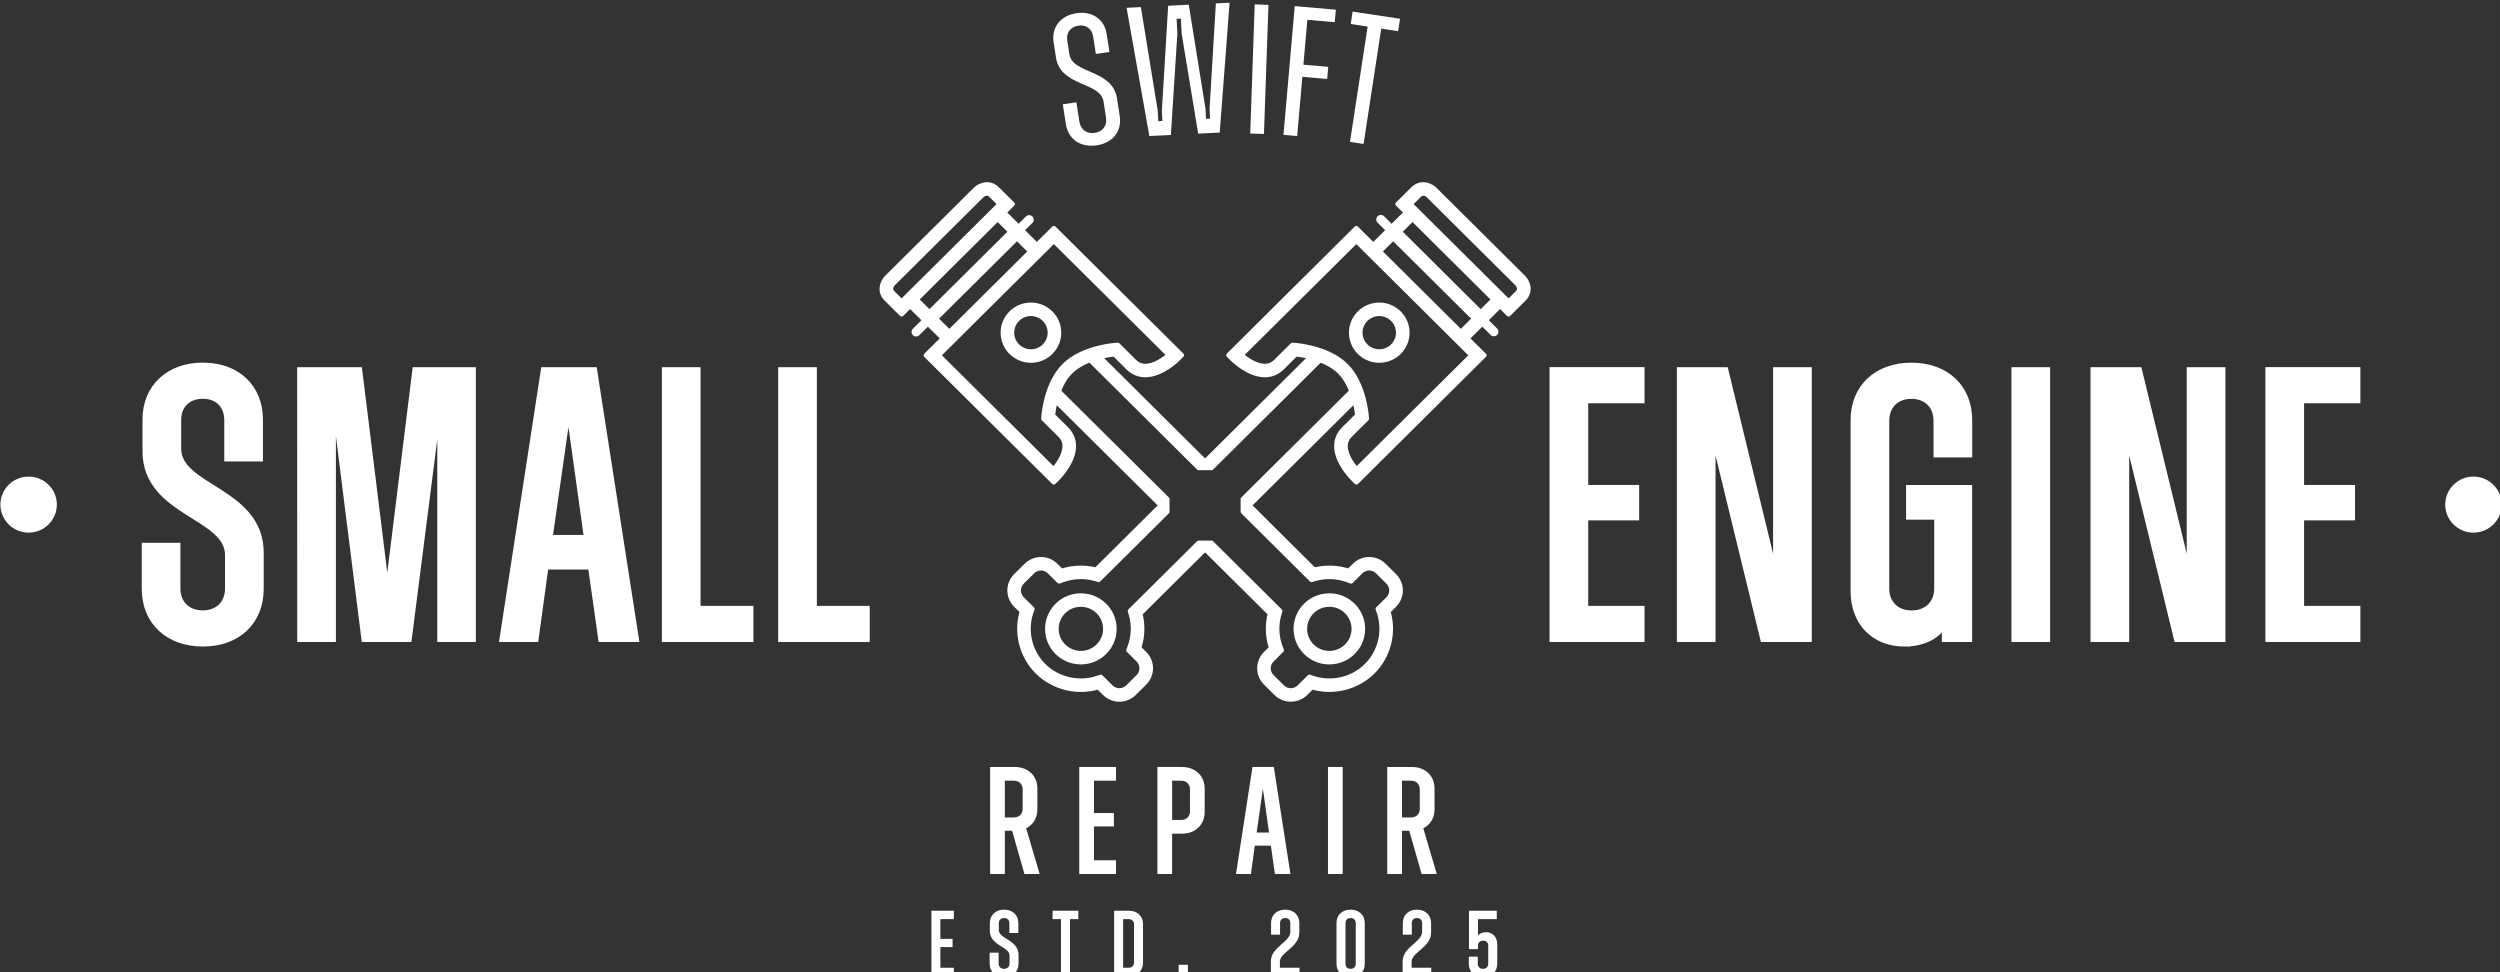 <?xml version="1.0" encoding="UTF-8" standalone="no"?>
<svg xmlns:inkscape="http://www.inkscape.org/namespaces/inkscape" xmlns:sodipodi="http://sodipodi.sourceforge.net/DTD/sodipodi-0.dtd" xmlns="http://www.w3.org/2000/svg" xmlns:svg="http://www.w3.org/2000/svg" width="205.704" height="80" viewBox="0 0 54.426 21.167" version="1.1" id="svg5">
  <rect x="0" y="0" width="54.426" height="21.167" fill="#333333" stroke="none"/>
  <defs id="defs2"></defs>
  <g id="layer1">
    <g id="layer1-2" transform="matrix(1.007,0,0,1,1.8459266e-5,-3.2161797e-6)" style="fill:#ffffff;fill-opacity:1">
      <g id="g129035" transform="translate(-0.885,-1.063)" style="fill:#ffffff;fill-opacity:1"></g>
      <g id="g129175" transform="translate(47.834,15.591)" style="fill:#ffffff;fill-opacity:1">
        <g id="g129302" transform="translate(-0.033)" style="fill:#ffffff;fill-opacity:1"></g>
        <g id="g129808" transform="matrix(1.488,0,0,1.488,-122.919,-153.444)" style="fill:#ffffff;fill-opacity:1">
          <g id="g130719" style="fill:#ffffff;fill-opacity:1">
            <g aria-label="ENGINE" transform="translate(0.022)" id="text51037" style="font-weight:bold;font-size:5.526px;line-height:1.25;font-family:Worker;-inkscape-font-specification:'Worker, Bold';letter-spacing:0.159px;baseline-shift:baseline;opacity:1;fill:#ffffff;fill-opacity:1;stroke:#ffffff;stroke-width:0.153;stroke-opacity:1;stop-color:#000000;stop-opacity:1">
              <path d="m 73.028,101.96 h 1.227 v -0.376 h -0.818 v -1.404 h 0.74 v -0.365 h -0.74 v -1.348 h 0.818 v -0.376 h -1.227 z" style="font-weight:normal;font-family:Zuume;-inkscape-font-specification:Zuume;fill:#ffffff;fill-opacity:1;stroke:#ffffff;stroke-opacity:1" id="path130012"></path>
              <path d="m 74.878,101.96 h 0.409 v -2.835 l -0.033,-0.293 h 0.111 l 0.033,0.293 0.685,2.835 h 0.602 v -3.868 h -0.409 v 2.835 l 0.033,0.293 h -0.111 l -0.033,-0.293 -0.685,-2.835 h -0.602 z" style="font-weight:normal;font-family:Zuume;-inkscape-font-specification:Zuume;fill:#ffffff;fill-opacity:1;stroke:#ffffff;stroke-opacity:1" id="path130014"></path>
              <path d="m 78.115,102.026 c 0.26,0 0.47,-0.111 0.558,-0.293 l 0.011,-0.05 h 0.061 l -0.017,0.05 v 0.227 h 0.287 v -2.144 h -0.807 v 0.354 h 0.409 v 1.083 c 0,0.238 -0.166,0.398 -0.403,0.398 -0.243,0 -0.403,-0.16 -0.403,-0.398 v -2.453 c 0,-0.238 0.16,-0.398 0.398,-0.398 0.238,0 0.398,0.16 0.398,0.398 v 0.459 h 0.409 v -0.47 c 0,-0.459 -0.321,-0.763 -0.807,-0.763 -0.486,0 -0.807,0.304 -0.807,0.763 v 2.503 c 0,0.442 0.282,0.735 0.713,0.735 z" style="font-weight:normal;font-family:Zuume;-inkscape-font-specification:Zuume;fill:#ffffff;fill-opacity:1;stroke:#ffffff;stroke-opacity:1" id="path130016"></path>
              <path d="m 79.739,101.96 h 0.409 v -3.868 h -0.409 z" style="font-weight:normal;font-family:Zuume;-inkscape-font-specification:Zuume;fill:#ffffff;fill-opacity:1;stroke:#ffffff;stroke-opacity:1" id="path130018"></path>
              <path d="m 80.888,101.96 h 0.409 v -2.835 l -0.033,-0.293 h 0.111 l 0.033,0.293 0.685,2.835 h 0.602 v -3.868 h -0.409 v 2.835 l 0.033,0.293 h -0.111 l -0.033,-0.293 -0.685,-2.835 h -0.602 z" style="font-weight:normal;font-family:Zuume;-inkscape-font-specification:Zuume;fill:#ffffff;fill-opacity:1;stroke:#ffffff;stroke-opacity:1" id="path130020"></path>
              <path d="m 83.429,101.96 h 1.227 v -0.376 h -0.818 v -1.404 h 0.74 v -0.365 h -0.74 v -1.348 h 0.818 v -0.376 h -1.227 z" style="font-weight:normal;font-family:Zuume;-inkscape-font-specification:Zuume;fill:#ffffff;fill-opacity:1;stroke:#ffffff;stroke-opacity:1" id="path130022"></path>
            </g>
            <g aria-label="SMALL" transform="translate(0.022)" id="text56643" style="font-weight:bold;font-size:5.526px;line-height:1.25;font-family:Worker;-inkscape-font-specification:'Worker, Bold';letter-spacing:0.159px;baseline-shift:baseline;opacity:1;fill:#ffffff;fill-opacity:1;stroke:#ffffff;stroke-width:0.153;stroke-opacity:1;stop-color:#000000;stop-opacity:1">
              <path d="m 53.386,102.026 c 0.486,0 0.807,-0.304 0.807,-0.768 v -0.53 c 0,-0.89 -1.199,-0.912 -1.199,-1.52 v -0.42 c 0,-0.232 0.155,-0.387 0.392,-0.387 0.232,0 0.387,0.155 0.387,0.387 v 0.53 h 0.409 v -0.536 c 0,-0.453 -0.315,-0.757 -0.796,-0.757 -0.481,0 -0.801,0.304 -0.801,0.757 v 0.464 c 0,0.89 1.199,0.906 1.199,1.52 v 0.486 c 0,0.238 -0.16,0.398 -0.398,0.398 -0.243,0 -0.403,-0.16 -0.403,-0.398 v -0.591 h -0.409 v 0.597 c 0,0.464 0.326,0.768 0.812,0.768 z" style="font-weight:normal;font-family:Zuume;-inkscape-font-specification:Zuume;fill:#ffffff;fill-opacity:1;stroke:#ffffff;stroke-opacity:1" id="path130043"></path>
              <path d="m 54.833,101.96 h 0.409 v -3.139 l -0.011,-0.298 h 0.122 l 0.017,0.298 0.392,3.139 h 0.586 l 0.398,-3.139 0.011,-0.298 h 0.122 l -0.011,0.298 v 3.139 H 57.275 V 98.092 H 56.502 L 56.126,101.153 v 0.403 H 56.004 V 101.153 l -0.376,-3.061 h -0.796 z" style="font-weight:normal;font-family:Zuume;-inkscape-font-specification:Zuume;fill:#ffffff;fill-opacity:1;stroke:#ffffff;stroke-opacity:1" id="path130045"></path>
              <path d="m 57.777,101.96 h 0.414 l 0.144,-1.061 h 0.718 l 0.149,1.061 h 0.437 l -0.597,-3.868 h -0.674 z m 0.857,-3.166 v -0.298 h 0.127 v 0.298 l 0.243,1.752 h -0.619 z" style="font-weight:normal;font-family:Zuume;-inkscape-font-specification:Zuume;fill:#ffffff;fill-opacity:1;stroke:#ffffff;stroke-opacity:1" id="path130047"></path>
              <path d="m 60.131,101.96 h 1.177 v -0.376 h -0.768 v -3.492 h -0.409 z" style="font-weight:normal;font-family:Zuume;-inkscape-font-specification:Zuume;fill:#ffffff;fill-opacity:1;stroke:#ffffff;stroke-opacity:1" id="path130049"></path>
              <path d="m 61.821,101.96 h 1.177 v -0.376 h -0.768 v -3.492 h -0.409 z" style="font-weight:normal;font-family:Zuume;-inkscape-font-specification:Zuume;fill:#ffffff;fill-opacity:1;stroke:#ffffff;stroke-opacity:1" id="path130051"></path>
            </g>
            <g aria-label="REPAIR" transform="matrix(0.054,0,0,0.054,51.245,80.067)" id="text61193" style="font-weight:bold;font-size:40px;line-height:1.25;font-family:Worker;-inkscape-font-specification:'Worker, Bold';letter-spacing:8.786px;baseline-shift:baseline;opacity:1;vector-effect:none;fill:#ffffff;fill-opacity:1;stroke:#ffffff;stroke-width:1;stroke-opacity:1;stop-color:#000000;stop-opacity:1">
              <path d="m 252.362,469.194 h 2.96 v -11.72 h 2.84 l 3.32,11.72 h 3.04 l -3.56,-12.16 c 1.96,-0.8 3.12,-2.56 3.12,-4.88 v -5.6 c 0,-3.2 -2.24,-5.36 -5.64,-5.36 h -6.08 z m 5.88,-25.28 c 1.72,0 2.88,1.16 2.88,2.88 v 5.2 c 0,1.72 -1.16,2.88 -2.88,2.88 h -2.92 v -10.96 z" style="font-weight:normal;font-family:Zuume;-inkscape-font-specification:Zuume;fill:#ffffff;fill-opacity:1;stroke:#ffffff;stroke-opacity:1" id="path129845"></path>
              <path d="m 276.349,469.194 h 8.88 v -2.72 h -5.92 v -10.16 h 5.36 v -2.64 h -5.36 v -9.76 h 5.92 v -2.72 h -8.88 z" style="font-weight:normal;font-family:Zuume;-inkscape-font-specification:Zuume;fill:#ffffff;fill-opacity:1;stroke:#ffffff;stroke-opacity:1" id="path129847"></path>
              <path d="m 297.375,469.194 h 2.96 v -10.92 h 3.08 c 3.4,0 5.68,-2.16 5.68,-5.44 v -6.2 c 0,-3.28 -2.28,-5.44 -5.68,-5.44 h -6.04 z m 5.88,-25.28 c 1.72,0 2.88,1.16 2.88,2.88 v 5.88 c 0,1.72 -1.16,2.88 -2.88,2.88 h -2.92 v -11.64 z" style="font-weight:normal;font-family:Zuume;-inkscape-font-specification:Zuume;fill:#ffffff;fill-opacity:1;stroke:#ffffff;stroke-opacity:1" id="path129849"></path>
              <path d="m 318.601,469.194 h 3 l 1.04,-7.68 h 5.2 l 1.08,7.68 h 3.16 l -4.32,-28 h -4.88 z m 6.2,-22.92 v -2.16 h 0.92 v 2.16 l 1.76,12.68 h -4.48 z" style="font-weight:normal;font-family:Zuume;-inkscape-font-specification:Zuume;fill:#ffffff;fill-opacity:1;stroke:#ffffff;stroke-opacity:1" id="path129851"></path>
              <path d="m 343.268,469.194 h 2.96 v -28 h -2.96 z" style="font-weight:normal;font-family:Zuume;-inkscape-font-specification:Zuume;fill:#ffffff;fill-opacity:1;stroke:#ffffff;stroke-opacity:1" id="path129853"></path>
              <path d="m 359.214,469.194 h 2.96 v -11.72 h 2.84 l 3.32,11.72 h 3.04 l -3.56,-12.16 c 1.96,-0.8 3.12,-2.56 3.12,-4.88 v -5.6 c 0,-3.2 -2.24,-5.36 -5.64,-5.36 h -6.08 z m 5.88,-25.28 c 1.72,0 2.88,1.16 2.88,2.88 v 5.2 c 0,1.72 -1.16,2.88 -2.88,2.88 h -2.92 v -10.96 z" style="font-weight:normal;font-family:Zuume;-inkscape-font-specification:Zuume;fill:#ffffff;fill-opacity:1;stroke:#ffffff;stroke-opacity:1" id="path129855"></path>
            </g>
            <g id="g89171" transform="matrix(0.182,0,0,0.182,11.687,51.608)" style="fill:#ffffff;fill-opacity:1;stroke:#ffffff;stroke-linecap:round;stroke-linejoin:round;stroke-opacity:1">
              <g id="g91160" transform="matrix(-1,0,0,1,730.869,-69.82)" style="fill:#ffffff;fill-opacity:1;stroke:#ffffff;stroke-linecap:round;stroke-linejoin:round;stroke-opacity:1"></g>
              <g id="g93573" transform="translate(103.151,-45.486)" style="fill:#ffffff;fill-opacity:1;stroke:#ffffff;stroke-linecap:round;stroke-linejoin:round;stroke-opacity:1">
                <g id="g93555" style="fill:#ffffff;fill-opacity:1;stroke:#ffffff;stroke-linecap:round;stroke-linejoin:round;stroke-opacity:1">
                  <g id="g95329" transform="matrix(0.361,0,0,0.361,131.719,195.881)" style="fill:#ffffff;fill-opacity:1;stroke:#ffffff;stroke-linecap:round;stroke-linejoin:round;stroke-opacity:1">
                    <path style="fill:#ffffff;fill-opacity:1;stroke:#ffffff;stroke-width:2.022;stroke-linecap:round;stroke-linejoin:round;stroke-miterlimit:4;stroke-dasharray:none;stroke-opacity:1" d="m 244.877,256.829 25,25" id="path94653"></path>
                    <g id="g95323" style="fill:#ffffff;fill-opacity:1;stroke:#ffffff;stroke-linecap:round;stroke-linejoin:round;stroke-opacity:1">
                      <path id="path93549" d="m 157.626,249.033 c -0.944,0.056 -1.779,0.524 -2.246,0.932 l -0.053,0.047 -9.889,9.891 -9.973,9.977 c -0.745,0.856 -1.695,2.934 0.049,4.676 l 3.391,3.391 1.883,-1.883 7.252,7.252 -3.766,3.766 28.275,28.275 0.707,-0.688 c 0.152,-0.147 3.697,-3.633 3.723,-7.32 0.011,-1.493 -0.537,-2.801 -1.629,-3.893 l -3.004,-3.004 c 0.068,-0.615 0.235,-1.818 0.604,-3.232 l 23.285,23.283 -14.33,14.33 c -2.517,-0.641 -5.191,-0.547 -7.652,0.268 L 173.007,333.855 c -1.807,-1.807 -4.747,-1.808 -6.553,0 l -2.311,2.309 c -1.806,1.807 -1.806,4.746 0,6.553 l 1.381,1.383 c -1.411,4.729 -0.119,9.948 3.375,13.469 0.004,0.005 0.009,0.01 0.014,0.014 l 0.023,0.023 c 3.521,3.493 8.741,4.786 13.471,3.375 l 1.381,1.381 c 0.904,0.903 2.089,1.354 3.275,1.354 1.187,0 2.373,-0.451 3.275,-1.354 l 2.311,-2.311 c 1.806,-1.807 1.806,-4.746 0,-6.553 l -1.246,-1.246 c 0.815,-2.462 0.91,-5.137 0.27,-7.652 l 14.346,-14.346 14.346,14.346 c -0.64,2.515 -0.545,5.19 0.27,7.652 l -1.246,1.246 c -1.806,1.807 -1.806,4.746 0,6.553 l 2.311,2.311 c 0.902,0.903 2.088,1.354 3.275,1.354 1.186,0 2.371,-0.451 3.275,-1.354 l 1.381,-1.381 c 4.73,1.411 9.95,0.118 13.471,-3.375 l 0.023,-0.023 c 0.005,-0.004 0.01,-0.009 0.014,-0.014 3.494,-3.521 4.786,-8.74 3.375,-13.469 l 1.381,-1.383 c 1.806,-1.807 1.806,-4.746 0,-6.553 l -2.311,-2.309 c -1.806,-1.808 -4.746,-1.807 -6.553,0 l -1.246,1.244 c -2.461,-0.815 -5.135,-0.909 -7.652,-0.268 l -14.33,-14.332 23.281,-23.281 c 0.369,1.414 0.536,2.617 0.604,3.232 l -3.004,3.004 c -1.092,1.092 -1.64,2.4 -1.629,3.893 0.026,3.687 3.571,7.173 3.723,7.32 l 0.707,0.688 28.275,-28.275 -3.766,-3.766 7.252,-7.252 1.883,1.883 3.391,-3.391 c 1.744,-1.742 0.794,-3.82 0.049,-4.676 l -9.973,-9.977 -9.889,-9.891 -0.053,-0.047 c -0.534,-0.466 -1.547,-1.011 -2.656,-0.93 -0.666,0.049 -1.366,0.323 -2.02,0.977 l -3.391,3.391 1.883,1.883 -7.252,7.25 -3.766,-3.764 -28.273,28.275 0.688,0.709 c 0.146,0.151 3.633,3.694 7.32,3.721 h 0.041 c 1.475,0 2.77,-0.548 3.85,-1.629 l 3.006,-3.004 c 0.615,0.067 1.818,0.232 3.232,0.602 l -23.299,23.303 -23.299,-23.303 c 1.414,-0.37 2.617,-0.535 3.232,-0.602 l 3.006,3.004 c 1.08,1.081 2.375,1.629 3.85,1.629 h 0.041 c 3.687,-0.027 7.174,-3.57 7.32,-3.721 l 0.688,-0.709 -28.273,-28.275 -3.766,3.764 -7.252,-7.25 1.883,-1.883 -3.391,-3.391 c -0.653,-0.653 -1.354,-0.928 -2.02,-0.977 -0.139,-0.01 -0.275,-0.01 -0.41,-0.002 z m 0.133,2.006 c 0.281,-8.3e-4 0.585,0.1 0.877,0.393 l 1.971,1.971 -10.834,10.834 -10.869,10.871 -1.973,-1.971 c -0.774,-0.775 -0.197,-1.639 0.033,-1.922 l 9.855,-9.857 9.896,-9.895 c 0.171,-0.139 0.574,-0.423 1.043,-0.424 z m 96.516,0 c 0.469,0.001 0.872,0.284 1.043,0.424 l 9.896,9.895 9.855,9.857 c 0.23,0.283 0.807,1.147 0.033,1.922 l -1.973,1.971 -10.869,-10.871 -10.834,-10.834 1.971,-1.971 c 0.292,-0.292 0.596,-0.393 0.877,-0.393 z m -94.131,5.666 2.859,2.859 -17.939,17.939 -2.861,-2.859 8.953,-8.951 z m 91.746,0 8.988,8.988 8.953,8.951 -2.861,2.859 -17.939,-17.939 z m -87.467,4.277 2.973,2.973 -8.953,8.953 -8.986,8.988 -2.975,-2.975 z m 83.188,0 17.941,17.939 -2.975,2.975 -8.986,-8.988 -8.953,-8.953 z m -75.033,0.625 25.418,25.416 c -1.073,0.911 -3.165,2.435 -5.168,2.447 h -0.023 c -0.936,0 -1.731,-0.34 -2.432,-1.041 l -3.656,-3.658 -0.451,0.029 c -0.297,0.018 -7.314,0.496 -11.391,4.535 l -0.002,-0.002 -0.018,0.018 c -0.007,0.006 -0.013,0.012 -0.019,0.018 l 0.002,0.002 c -4.038,4.078 -4.517,11.095 -4.535,11.393 l -0.027,0.451 3.656,3.654 c 0.708,0.708 1.048,1.515 1.041,2.463 -0.014,1.886 -1.429,3.971 -2.443,5.166 l -25.42,-25.418 3.766,-3.768 8.951,-8.951 9.697,-9.697 z m 66.879,0 3.055,3.057 9.697,9.697 8.951,8.951 3.766,3.768 -25.42,25.418 c -1.014,-1.195 -2.429,-3.28 -2.443,-5.166 -0.007,-0.948 0.333,-1.755 1.041,-2.463 l 3.656,-3.654 -0.027,-0.451 c -0.018,-0.298 -0.497,-7.315 -4.535,-11.393 l 0.002,-0.002 c -0.006,-0.006 -0.013,-0.012 -0.019,-0.018 l -0.018,-0.018 -0.002,0.002 c -4.077,-4.039 -11.094,-4.517 -11.391,-4.535 l -0.451,-0.029 -3.656,3.658 c -0.701,0.701 -1.496,1.041 -2.432,1.041 h -0.023 c -2.003,-0.012 -4.095,-1.536 -5.168,-2.447 z m -71.953,14.225 c -3.422,0 -6.205,2.785 -6.205,6.207 0,3.422 2.783,6.205 6.205,6.205 3.423,0 6.205,-2.783 6.205,-6.205 0,-3.422 -2.782,-6.207 -6.205,-6.207 z m 77.027,0 c -3.423,0 -6.205,2.785 -6.205,6.207 0,3.422 2.782,6.205 6.205,6.205 3.422,0 6.205,-2.783 6.205,-6.205 0,-3.422 -2.783,-6.207 -6.205,-6.207 z m -77.027,2.006 c 2.316,0 4.199,1.885 4.199,4.201 0,2.315 -1.883,4.199 -4.199,4.199 -2.316,0 -4.201,-1.884 -4.199,-4.199 0,-2.316 1.884,-4.201 4.199,-4.201 z m 77.027,0 c 2.315,0 4.199,1.885 4.199,4.201 0.002,2.315 -1.883,4.199 -4.199,4.199 -2.316,0 -4.199,-1.884 -4.199,-4.199 0,-2.316 1.883,-4.201 4.199,-4.201 z m -63.963,10.297 24.029,24.029 h 2.84 l 24.029,-24.029 c 1.526,0.589 3.083,1.433 4.293,2.637 1.202,1.208 2.045,2.767 2.635,4.297 l -24.02,24.021 0.002,2.822 15.176,15.176 0.574,-0.174 c 2.47,-0.749 5.154,-0.651 7.557,0.279 l 0.607,0.234 2.158,-2.156 c 1.024,-1.024 2.691,-1.024 3.715,0 l 2.311,2.311 c 1.024,1.024 1.024,2.691 0,3.715 l -2.262,2.262 0.209,0.596 c 1.462,4.168 0.395,8.878 -2.717,12.008 -3.13,3.121 -7.845,4.191 -12.018,2.727 l -0.596,-0.209 -2.262,2.262 c -1.025,1.024 -2.69,1.024 -3.715,0 l -2.311,-2.311 c -1.024,-1.025 -1.024,-2.693 0,-3.717 l 2.158,-2.156 -0.234,-0.609 c -0.93,-2.403 -1.03,-5.086 -0.281,-7.555 l 0.174,-0.574 -15.182,-15.184 h -2.84 l -15.182,15.184 0.174,0.574 c 0.749,2.469 0.649,5.152 -0.281,7.555 l -0.234,0.609 2.158,2.156 c 1.024,1.024 1.024,2.692 0,3.717 l -2.311,2.311 c -1.025,1.024 -2.69,1.024 -3.715,0 l -2.262,-2.262 -0.596,0.209 c -4.173,1.464 -8.888,0.394 -12.018,-2.727 -3.112,-3.13 -4.179,-7.84 -2.717,-12.008 l 0.209,-0.596 -2.262,-2.262 c -1.024,-1.024 -1.024,-2.691 0,-3.715 l 2.311,-2.311 c 1.024,-1.024 2.691,-1.024 3.715,0 l 2.158,2.156 0.607,-0.234 c 2.403,-0.93 5.087,-1.028 7.557,-0.279 l 0.574,0.174 15.176,-15.176 -0.002,-2.822 -24.02,-24.021 c 0.59,-1.53 1.433,-3.089 2.635,-4.297 1.21,-1.204 2.767,-2.048 4.293,-2.637 z m -1.924,52.445 c -1.996,-0.032 -3.906,0.736 -5.342,2.172 -1.822,1.821 -2.563,4.41 -1.982,6.922 0.31,1.347 0.996,2.58 1.982,3.566 0.986,0.985 2.219,1.67 3.564,1.979 0.565,0.131 1.131,0.195 1.693,0.195 1.942,0 3.816,-0.763 5.229,-2.176 1.641,-1.641 2.408,-3.899 2.109,-6.199 -0.21,-1.635 -0.937,-3.117 -2.107,-4.287 -1.169,-1.169 -2.653,-1.897 -4.287,-2.107 -0.287,-0.038 -0.574,-0.06 -0.859,-0.065 z m 54.75,0 c -0.285,0.005 -0.572,0.027 -0.859,0.065 -1.634,0.21 -3.118,0.938 -4.287,2.107 -1.17,1.17 -1.897,2.652 -2.107,4.287 -0.299,2.3 0.468,4.558 2.109,6.199 1.413,1.413 3.287,2.176 5.229,2.176 0.562,0 1.128,-0.064 1.693,-0.195 1.345,-0.309 2.578,-0.994 3.564,-1.979 0.986,-0.986 1.672,-2.219 1.982,-3.566 0.581,-2.512 -0.16,-5.101 -1.982,-6.922 -1.436,-1.436 -3.346,-2.204 -5.342,-2.172 z m -54.775,2.006 c 0.208,0.003 0.417,0.018 0.627,0.045 1.192,0.154 2.272,0.687 3.125,1.539 0.853,0.854 1.385,1.935 1.539,3.127 0.219,1.68 -0.341,3.327 -1.537,4.523 -1.33,1.33 -3.22,1.87 -5.055,1.445 -0.98,-0.226 -1.878,-0.726 -2.598,-1.445 -0.719,-0.719 -1.219,-1.617 -1.445,-2.598 -0.424,-1.834 0.116,-3.725 1.445,-5.053 1.047,-1.048 2.441,-1.606 3.898,-1.584 z m 54.801,0 c 1.457,-0.022 2.851,0.536 3.898,1.584 1.329,1.328 1.869,3.219 1.445,5.053 -0.226,0.981 -0.726,1.879 -1.445,2.598 -0.72,0.719 -1.618,1.219 -2.598,1.445 -1.835,0.425 -3.725,-0.115 -5.055,-1.445 -1.196,-1.196 -1.756,-2.843 -1.537,-4.523 0.154,-1.192 0.686,-2.273 1.539,-3.127 0.853,-0.852 1.933,-1.385 3.125,-1.539 0.21,-0.027 0.419,-0.042 0.627,-0.045 z" style="fill:#ffffff;fill-opacity:1;stroke:#ffffff;stroke-linecap:round;stroke-linejoin:round;stroke-opacity:1"></path>
                      <path style="fill:#ffffff;fill-opacity:1;stroke:#ffffff;stroke-width:2.022;stroke-linecap:round;stroke-linejoin:round;stroke-miterlimit:4;stroke-dasharray:none;stroke-opacity:1" d="m 167.114,256.877 -25,25" id="path95101"></path>
                    </g>
                  </g>
                </g>
              </g>
            </g>
            <g aria-label="ESTD. 2025" transform="matrix(0.033,0,0,0.033,55.681,91.425)" id="text98143" style="font-weight:bold;font-size:40px;line-height:1.25;font-family:Worker;-inkscape-font-specification:'Worker, Bold';letter-spacing:14.085px;baseline-shift:baseline;opacity:1;vector-effect:none;fill:#ffffff;fill-opacity:1;stroke:#ffffff;stroke-width:1;stroke-opacity:1;stop-color:#000000;stop-opacity:1">
              <path d="m 252.362,469.194 h 8.88 v -2.72 h -5.92 v -10.16 h 5.36 v -2.64 h -5.36 v -9.76 h 5.92 v -2.72 h -8.88 z" style="font-weight:normal;font-family:Zuume;-inkscape-font-specification:Zuume;fill:#ffffff;fill-opacity:1;stroke:#ffffff;stroke-opacity:1" id="path129975"></path>
              <path d="m 283.887,469.674 c 3.52,0 5.84,-2.2 5.84,-5.56 v -3.84 c 0,-6.44 -8.68,-6.6 -8.68,-11 v -3.04 c 0,-1.68 1.12,-2.8 2.84,-2.8 1.68,0 2.8,1.12 2.8,2.8 v 3.84 h 2.96 v -3.88 c 0,-3.28 -2.28,-5.48 -5.76,-5.48 -3.48,0 -5.8,2.2 -5.8,5.48 v 3.36 c 0,6.44 8.68,6.56 8.68,11 v 3.52 c 0,1.72 -1.16,2.88 -2.88,2.88 -1.76,0 -2.92,-1.16 -2.92,-2.88 v -4.28 h -2.96 v 4.32 c 0,3.36 2.36,5.56 5.88,5.56 z" style="font-weight:normal;font-family:Zuume;-inkscape-font-specification:Zuume;fill:#ffffff;fill-opacity:1;stroke:#ffffff;stroke-opacity:1" id="path129977"></path>
              <path d="m 309.412,469.194 h 2.96 v -25.28 h 3.68 v -2.72 h -10.32 v 2.72 h 3.68 z" style="font-weight:normal;font-family:Zuume;-inkscape-font-specification:Zuume;fill:#ffffff;fill-opacity:1;stroke:#ffffff;stroke-opacity:1" id="path129979"></path>
              <path d="m 332.818,469.194 h 6.04 c 3.4,0 5.68,-2.16 5.68,-5.44 v -17.12 c 0,-3.28 -2.28,-5.44 -5.68,-5.44 h -6.04 z m 5.88,-25.28 c 1.72,0 2.88,1.16 2.88,2.88 v 16.8 c 0,1.72 -1.16,2.88 -2.88,2.88 h -2.92 v -22.56 z" style="font-weight:normal;font-family:Zuume;-inkscape-font-specification:Zuume;fill:#ffffff;fill-opacity:1;stroke:#ffffff;stroke-opacity:1" id="path129981"></path>
              <path d="m 361.223,469.194 h 3.08 v -4.04 h -3.08 z" style="font-weight:normal;font-family:Zuume;-inkscape-font-specification:Zuume;fill:#ffffff;fill-opacity:1;stroke:#ffffff;stroke-opacity:1" id="path129983"></path>
              <path d="m 401.833,469.194 h 11.6 v -2.72 h -8.64 v -3.24 c 0,-4.48 8.56,-6.56 8.56,-12.88 v -4.2 c 0,-3.28 -2.28,-5.44 -5.72,-5.44 -3.44,0 -5.72,2.16 -5.72,5.44 v 4.64 h 2.96 v -4.64 c 0,-1.6 1.08,-2.72 2.76,-2.72 1.68,0 2.76,1.08 2.76,2.72 v 3.92 c 0,4.88 -8.56,6.96 -8.56,13 z" style="font-weight:normal;font-family:Zuume;-inkscape-font-specification:Zuume;fill:#ffffff;fill-opacity:1;stroke:#ffffff;stroke-opacity:1" id="path129985"></path>
              <path d="m 436.438,469.674 c 3.44,0 5.72,-2.16 5.72,-5.4 v -18.16 c 0,-3.24 -2.28,-5.4 -5.72,-5.4 -3.44,0 -5.72,2.16 -5.72,5.4 v 18.16 c 0,3.24 2.28,5.4 5.72,5.4 z m 0,-2.72 c -1.68,0 -2.76,-1.08 -2.76,-2.76 v -18.04 c 0,-1.64 1.08,-2.72 2.76,-2.72 1.64,0 2.76,1.08 2.76,2.72 v 18.04 c 0,1.68 -1.12,2.76 -2.76,2.76 z" style="font-weight:normal;font-family:Zuume;-inkscape-font-specification:Zuume;fill:#ffffff;fill-opacity:1;stroke:#ffffff;stroke-opacity:1" id="path129987"></path>
              <path d="m 459.843,469.194 h 11.6 v -2.72 h -8.64 v -3.24 c 0,-4.48 8.56,-6.56 8.56,-12.88 v -4.2 c 0,-3.28 -2.28,-5.44 -5.72,-5.44 -3.44,0 -5.72,2.16 -5.72,5.44 v 4.64 h 2.96 v -4.64 c 0,-1.6 1.08,-2.72 2.76,-2.72 1.68,0 2.76,1.08 2.76,2.72 v 3.92 c 0,4.88 -8.56,6.96 -8.56,13 z" style="font-weight:normal;font-family:Zuume;-inkscape-font-specification:Zuume;fill:#ffffff;fill-opacity:1;stroke:#ffffff;stroke-opacity:1" id="path129989"></path>
              <path d="m 494.728,469.674 c 3.44,0 5.76,-2.2 5.76,-5.44 v -8.72 c 0,-2.88 -1.8,-4.8 -4.48,-4.8 -1.56,0 -2.88,0.68 -3.56,1.76 l -0.08,0.36 h -0.44 l 0.08,-0.36 v -8.56 h 8.28 v -2.72 h -11.24 v 16.04 h 2.96 v -1.04 c 0,-1.68 1.12,-2.72 2.76,-2.72 1.68,0 2.76,1.04 2.76,2.72 v 7.96 c 0,1.68 -1.12,2.8 -2.8,2.8 -1.64,0 -2.8,-1.12 -2.8,-2.8 v -2.6 h -2.96 v 2.68 c 0,3.24 2.32,5.44 5.76,5.44 z" style="font-weight:normal;font-family:Zuume;-inkscape-font-specification:Zuume;fill:#ffffff;fill-opacity:1;stroke:#ffffff;stroke-opacity:1" id="path129991"></path>
            </g>
            <g aria-label="SWIFT" transform="matrix(0.255,0.009,-0.009,0.255,85.895,73.826)" id="text111426" style="font-weight:bold;font-size:10.583px;line-height:1.25;font-family:Worker;-inkscape-font-specification:'Worker, Bold';baseline-shift:baseline;opacity:1;vector-effect:none;fill:#ffffff;fill-opacity:1;stroke-width:1;stop-color:#000000;stop-opacity:1">
              <path d="m -73.478,84.724 c 0.915,-0.173 1.41,-0.859 1.244,-1.733 l -0.189,-0.998 c -0.317,-1.674 -2.581,-1.288 -2.798,-2.432 l -0.15,-0.79 c -0.083,-0.437 0.153,-0.783 0.6,-0.868 0.437,-0.083 0.783,0.153 0.866,0.59 l 0.189,0.998 0.769,-0.146 -0.191,-1.009 c -0.162,-0.853 -0.863,-1.312 -1.767,-1.141 -0.905,0.171 -1.399,0.857 -1.238,1.71 l 0.165,0.873 c 0.317,1.674 2.579,1.278 2.798,2.432 l 0.173,0.915 c 0.085,0.447 -0.16,0.806 -0.607,0.89 -0.458,0.087 -0.816,-0.158 -0.901,-0.605 l -0.211,-1.113 -0.769,0.146 0.213,1.123 c 0.165,0.873 0.887,1.329 1.802,1.156 z" style="font-weight:normal;font-family:Zuume;-inkscape-font-specification:Zuume;fill:#ffffff;fill-opacity:1" id="path111510"></path>
              <path d="m -70.506,84.086 1.223,-0.104 0.164,-5.813 -0.073,-0.854 0.243,-0.021 0.073,0.854 1.144,5.702 1.223,-0.104 0.3,-7.461 -0.78,0.066 -0.145,6.035 0.049,0.58 -0.232,0.02 -0.049,-0.58 -1.162,-5.924 -1.171,0.1 -0.145,6.035 0.049,0.58 -0.232,0.02 -0.049,-0.58 -1.173,-5.923 -0.812,0.069 z" style="font-weight:normal;font-family:Zuume;-inkscape-font-specification:Zuume;fill:#ffffff;fill-opacity:1" id="path111512"></path>
              <path d="m -64.771,83.739 0.783,-6.2e-4 -0.006,-7.408 -0.783,6.2e-4 z" style="font-weight:normal;font-family:Zuume;-inkscape-font-specification:Zuume;fill:#ffffff;fill-opacity:1" id="path111514"></path>
              <path d="m -62.876,83.749 0.782,0.04 0.175,-3.403 1.416,0.073 0.036,-0.698 -1.416,-0.073 0.133,-2.579 1.564,0.081 0.037,-0.719 -2.346,-0.121 z" style="font-weight:normal;font-family:Zuume;-inkscape-font-specification:Zuume;fill:#ffffff;fill-opacity:1" id="path111516"></path>
              <path d="m -59.077,84.02 0.778,0.09 0.771,-6.644 0.967,0.112 0.083,-0.715 -2.712,-0.315 -0.083,0.715 0.967,0.112 z" style="font-weight:normal;font-family:Zuume;-inkscape-font-specification:Zuume;fill:#ffffff;fill-opacity:1" id="path111518"></path>
            </g>
            <circle style="fill:#ffffff;fill-opacity:1;stroke:#ffffff;stroke-width:0.138;stroke-linecap:round;stroke-linejoin:round;stroke-miterlimit:4;stroke-dasharray:none;stroke-opacity:1" id="path128928" cx="86.397" cy="100.026" r="0.341"></circle>
            <circle style="fill:#ffffff;fill-opacity:1;stroke:#ffffff;stroke-width:0.138;stroke-linecap:round;stroke-linejoin:round;stroke-miterlimit:4;stroke-dasharray:none;stroke-opacity:1" id="circle129010" cx="50.876" cy="100.026" r="0.341"></circle>
          </g>
        </g>
      </g>
    </g>
  </g>
  <style type="text/css" id="style9708">
	.st0{fill-rule:evenodd;clip-rule:evenodd;fill:#0B0500;}
	.st1{fill:#0B0500;}
</style>
</svg>
